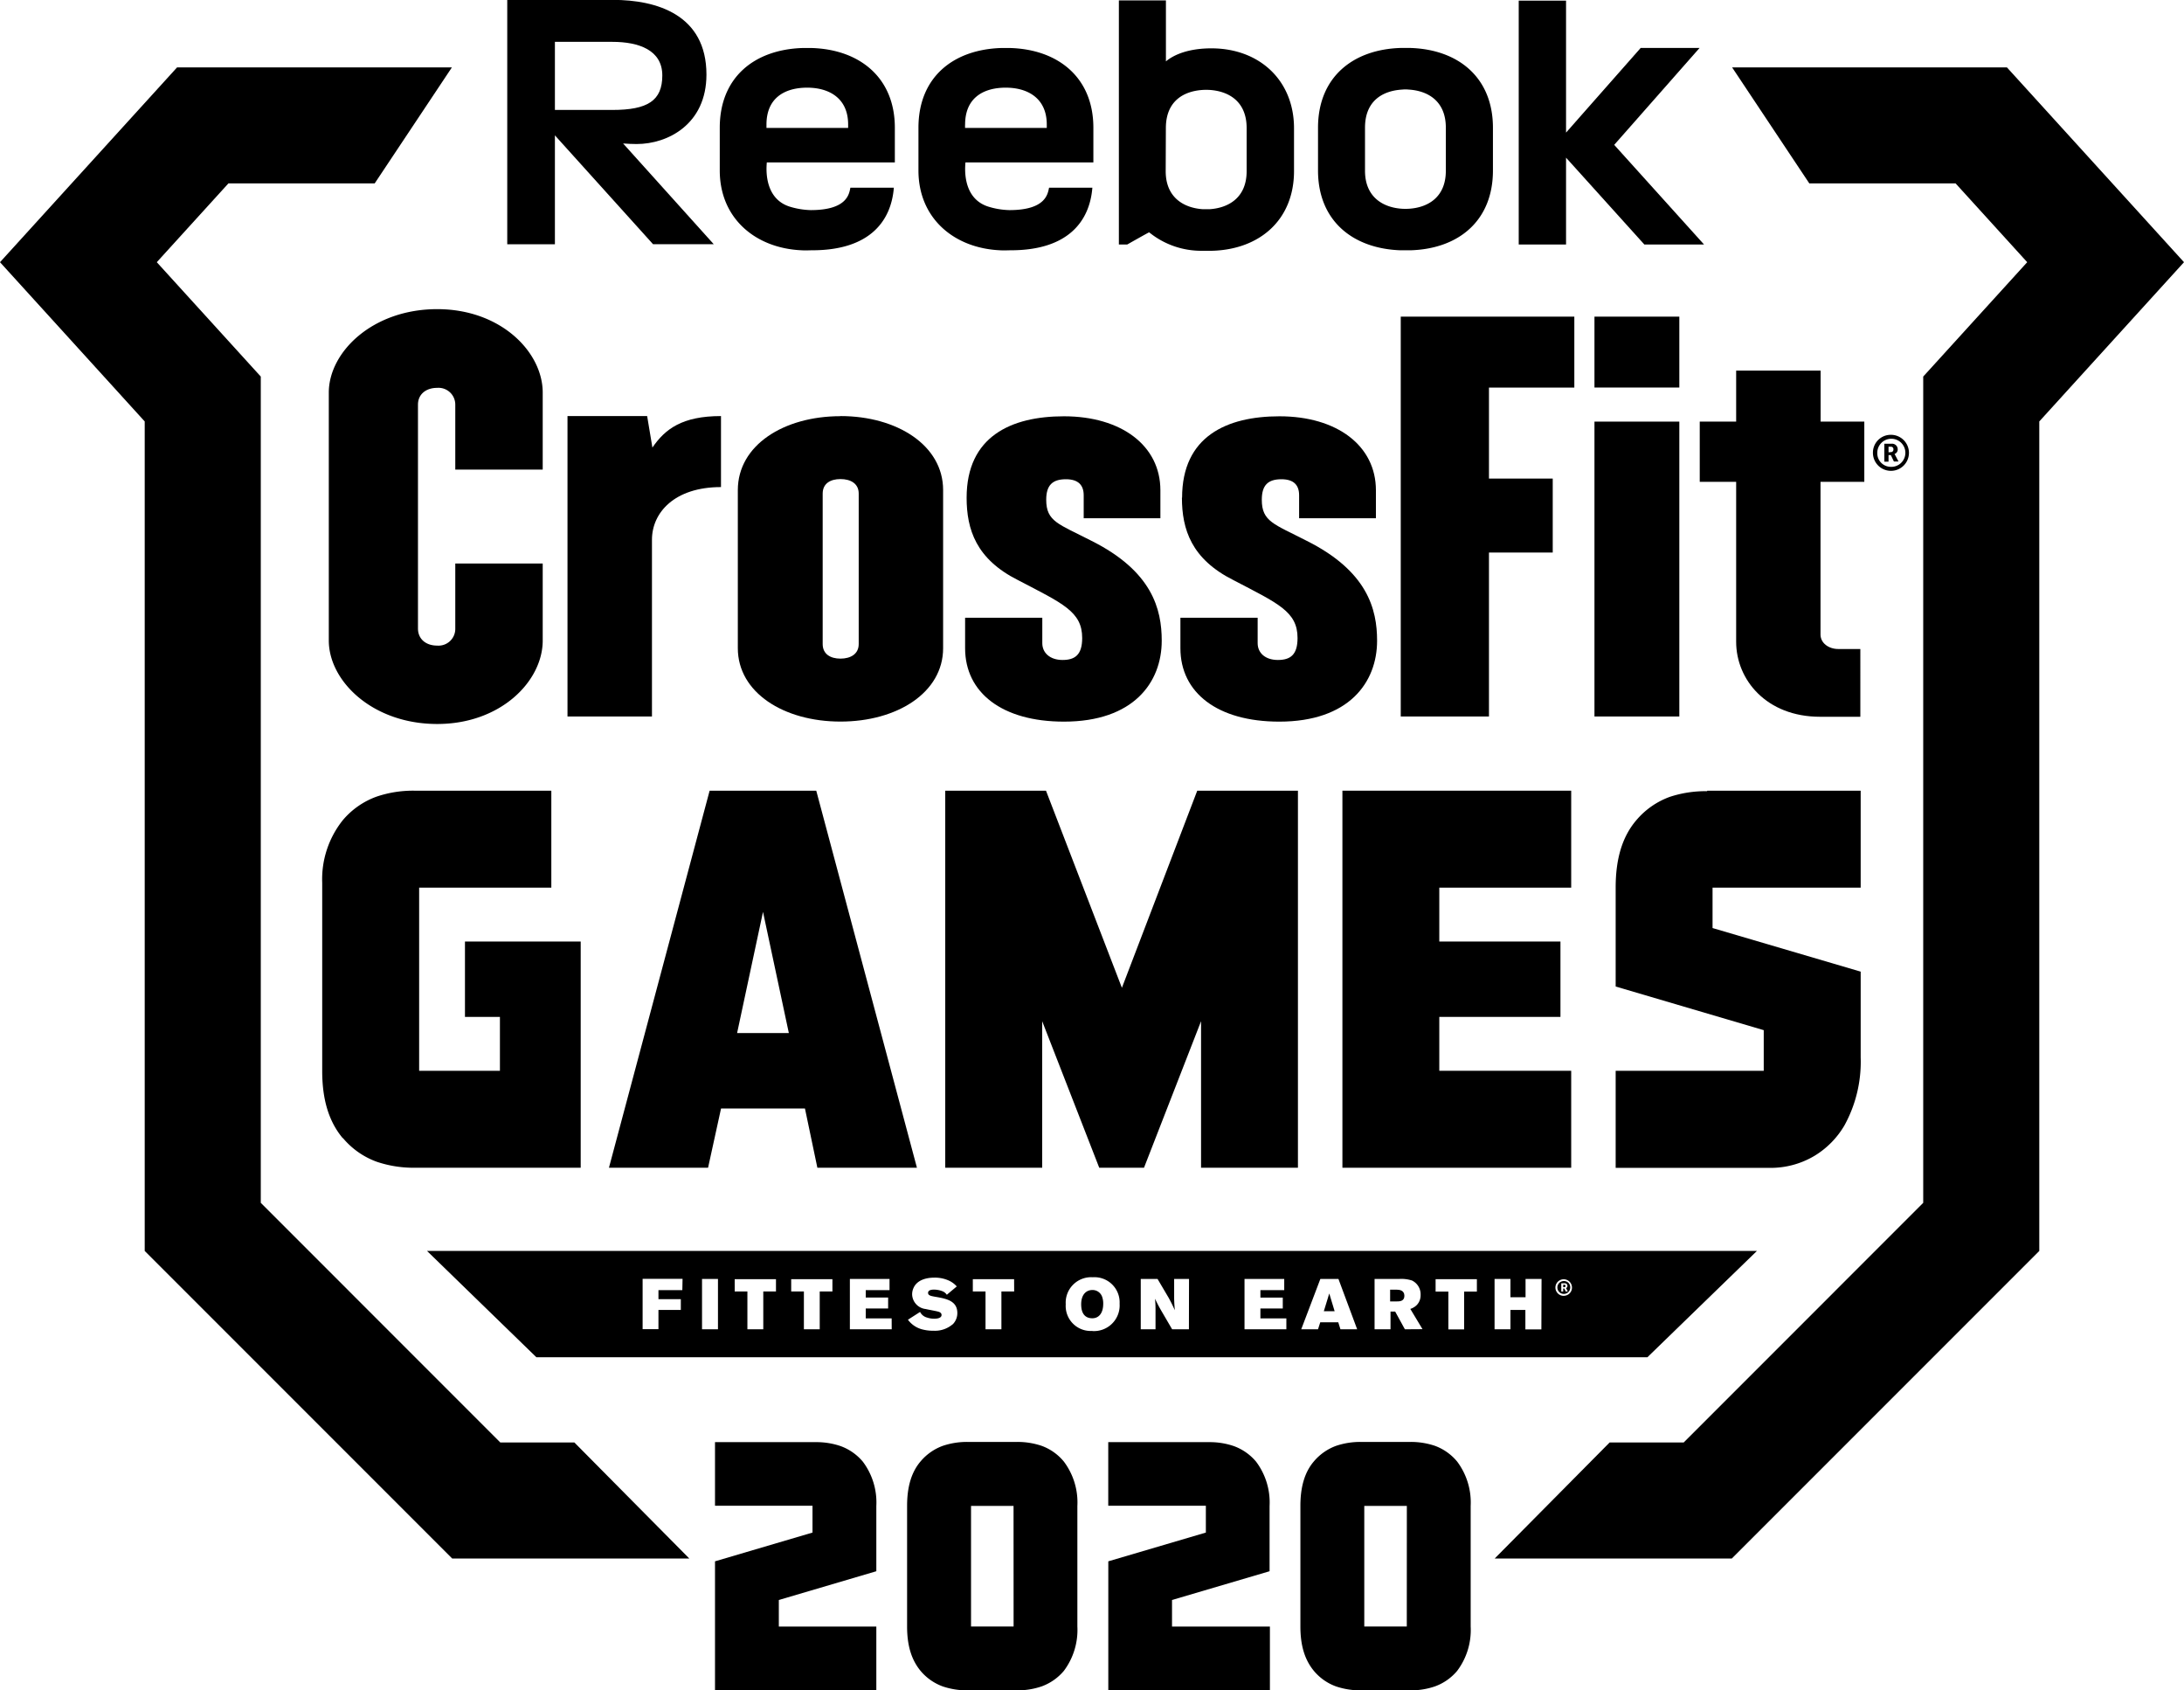 <?xml version="1.0" encoding="UTF-8"?> <svg xmlns="http://www.w3.org/2000/svg" id="CFG19_Logo" viewBox="0 0 390.43 302.11"><path d="M174.78,90.81c0,5.72,1.71,11,9.17,14.75,8,4.18,11.49,5.62,11.49,10.36,0,3-1.29,3.92-3.51,3.92s-3.62-1.25-3.62-3v-4.55h-13.8v5.45c0,7.94,6.61,13.12,17.67,13.12,12.43,0,17.48-7,17.48-14.46,0-5.64-1.7-12.43-12.59-17.87-5.83-3-8.06-3.4-8.06-7.33,0-2.59,1.12-3.66,3.52-3.66,2.23,0,3.18,1.07,3.18,2.86v4.11h13.71v-5c0-8-7-13.22-17.24-13.22-9.43,0-17.4,3.59-17.4,14.56" transform="translate(-1.98 -1.89)"></path><path d="M155.49,117c0,1.79-1.47,2.6-3.26,2.6s-3.18-.81-3.18-2.6V90.1c0-1.79,1.37-2.59,3.18-2.59s3.26.8,3.26,2.59Zm-3.26-40.73c-10.13,0-18.35,5.18-18.35,13.22v28.24c0,7.94,8.22,13.12,18.35,13.12s18.35-5.18,18.35-13.12V89.47c0-8-8.25-13.22-18.35-13.22" transform="translate(-1.98 -1.89)"></path><path d="M335.26,88V77.24h-7.81V68.13h-15.1v9.11h-6.51V88h6.51v28.59c0,6.78,5.41,13.4,15,13.4h7.2V117.88h-3.95c-1.72,0-3.17-1.07-3.17-2.58V88Z" transform="translate(-1.98 -1.89)"></path><rect x="285.04" y="75.35" width="15.17" height="52.7"></rect><path d="M213.27,90.81c0,5.72,1.72,11,9.19,14.75,8,4.18,11.48,5.62,11.48,10.36,0,3-1.28,3.92-3.52,3.92s-3.61-1.25-3.61-3v-4.55H213v5.45c0,7.94,6.61,13.12,17.67,13.12,12.44,0,17.49-7,17.49-14.46,0-5.64-1.72-12.43-12.61-17.87-5.82-3-8-3.4-8-7.33,0-2.59,1.1-3.66,3.51-3.66,2.23,0,3.16,1.07,3.16,2.86v4.11h13.73v-5c0-8-7-13.22-17.23-13.22-9.44,0-17.42,3.59-17.42,14.56" transform="translate(-1.98 -1.89)"></path><polygon points="281.44 69.27 281.44 56.59 250.41 56.59 250.41 128.05 266.18 128.05 266.18 98.75 277.58 98.75 277.58 85.53 266.18 85.53 266.18 69.27 281.44 69.27"></polygon><path d="M99,116.37V102.6H83.37v11.61a3,3,0,0,1-3.25,3.06c-2,0-3.42-1.17-3.42-3.06v-40c0-1.87,1.45-3,3.42-3a3,3,0,0,1,3.25,3V85.82H99V72.05c0-7.23-7.46-14.91-18.86-14.91-11.58,0-19.38,7.68-19.38,14.91v44.32c0,7.23,7.8,14.91,19.38,14.91,11.4,0,18.86-7.68,18.86-14.91" transform="translate(-1.98 -1.89)"></path><rect x="285.04" y="56.59" width="15.17" height="12.67"></rect><path d="M118.61,81.88l-.94-5.63H103.43v53.69h15.1V98.35c0-4.82,4-9.41,12.34-9.41V76.25c-6.94,0-10,2.32-12.26,5.63" transform="translate(-1.98 -1.89)"></path><path d="M340,82.69a.44.44,0,0,0,.46-.49.42.42,0,0,0-.46-.47h-.41v1Zm-1.16-1.5h1.33a1,1,0,0,1,1.06,1,.85.85,0,0,1-.57.84v0a1,1,0,0,1,.11.18l.6,1.16h-.82L340,83.22h-.41V84.4h-.75Zm1.1,4.13a2.51,2.51,0,1,0-2.36-2.51,2.42,2.42,0,0,0,2.36,2.51m0-5.72a3.22,3.22,0,1,1-3.14,3.21,3.18,3.18,0,0,1,3.14-3.21" transform="translate(-1.98 -1.89)"></path><path d="M63.24,205.29c-2.5-3-3.66-6.92-3.66-12V159.67a16.92,16.92,0,0,1,3.66-11.17,14.2,14.2,0,0,1,6.07-4.24A20.28,20.28,0,0,1,76,143.2h24.54v17.33H76.91v32.73H91.35v-9.63H85.1V170.16h20.69v40.43H76a20.55,20.55,0,0,1-6.64-1.06,14.2,14.2,0,0,1-6.07-4.24" transform="translate(-1.98 -1.89)"></path><path d="M133.75,186.52H143l-4.62-21.66Zm-5.19,24.07H110.84l18-67.39H147.9l18,67.39H148.1L145.88,200h-15Z" transform="translate(-1.98 -1.89)"></path><polygon points="214.03 141.31 232.03 141.31 232.03 208.7 214.71 208.7 214.71 182.51 204.51 208.7 196.51 208.7 186.31 182.51 186.31 208.7 168.98 208.7 168.98 141.31 186.99 141.31 200.56 176.54 214.03 141.31"></polygon><polygon points="280.88 208.7 239.98 208.7 239.98 141.31 280.88 141.31 280.88 158.64 257.3 158.64 257.3 168.27 278.96 168.27 278.96 181.74 257.3 181.74 257.3 191.37 280.88 191.37 280.88 208.7"></polygon><path d="M307.17,143.21h27.44v17.32H308.13v7.22l26.48,7.79v15.31A23.6,23.6,0,0,1,331.72,203a15.5,15.5,0,0,1-5.4,5.48,15.3,15.3,0,0,1-8.08,2.13H290.81V193.26h26.47V186l-26.47-7.8V160.53c0-5.1,1.15-9.05,3.65-12a14.14,14.14,0,0,1,6.07-4.24,20.51,20.51,0,0,1,6.64-1" transform="translate(-1.98 -1.89)"></path><path d="M197.26,232.44c-1,0-2,.7-2,2.56,0,1.56.63,2.49,2,2.49,1.14,0,1.94-.9,1.94-2.58a3.5,3.5,0,0,0-.17-1.19A1.81,1.81,0,0,0,197.26,232.44Z" transform="translate(-1.98 -1.89)"></path><path d="M251.65,232.38h-1.16v2.1h1.18c.47,0,1.37,0,1.37-1S252.15,232.38,251.65,232.38Z" transform="translate(-1.98 -1.89)"></path><polygon points="236.66 234.34 238.59 234.34 237.63 231.17 236.66 234.34"></polygon><path d="M78.32,225.46l19.55,19H296.48l19.58-19Zm45.64,7h-4.27v1.62h4V236h-4v3.44h-2.83v-9H124Zm6.37,7h-2.85v-9h2.85Zm10.37-6.76h-2.27v6.76h-2.84v-6.76h-2.27V230.5h7.38Zm10.09,0h-2.27v6.76h-2.83v-6.76h-2.27V230.5h7.37Zm10.6,6.76h-7.48v-9H161v2h-4.25v1.33h4v1.95h-4v1.77h4.63Zm10.89-.89a4.88,4.88,0,0,1-3.42,1.15,7.46,7.46,0,0,1-2.08-.26,4.58,4.58,0,0,1-2.49-1.71l2.17-1.39a1.93,1.93,0,0,0,1.24,1,4,4,0,0,0,1.26.21c.23,0,1.34,0,1.34-.67,0-.07,0-.4-.49-.56-.32-.12-2-.41-2.34-.5a2.72,2.72,0,0,1-2.43-2.61,2.75,2.75,0,0,1,.25-1.16c.58-1.32,2.09-1.84,3.71-1.84a6,6,0,0,1,2.7.57,4.31,4.31,0,0,1,1.32,1l-1.78,1.49a1.71,1.71,0,0,0-.68-.59,4.17,4.17,0,0,0-1.67-.33c-.48,0-1,.13-1,.58s.46.55,1.23.69c2,.34,4,.7,4,2.92A2.82,2.82,0,0,1,172.28,238.59Zm11-5.87H181v6.76h-2.84v-6.76h-2.27V230.5h7.38Zm14,7.05a4.47,4.47,0,0,1-4.78-4.76,4.55,4.55,0,0,1,4.83-4.83,4.5,4.5,0,0,1,4.8,4.73A4.59,4.59,0,0,1,197.21,239.77Zm17.24-.29h-3l-1.81-3.1c-.52-.89-.67-1.17-1.25-2.36.07.81.08,1,.09,1.82v3.64h-2.64v-9h3l2,3.39c.5.93.63,1.2,1.09,2.2-.07-.88-.09-1.07-.12-2.07v-3.52h2.66Zm17.42,0h-7.48v-9h7.1v2h-4.26v1.33h4v1.95h-4v1.77h4.64Zm9.67,0-.39-1.25H238l-.4,1.25h-3l3.42-9h3.23l3.35,9Zm11.52,0-1.74-3.17h-.83v3.17h-2.85v-9h4.47a6.22,6.22,0,0,1,2.21.28,2.74,2.74,0,0,1,1.55,2.59,2.51,2.51,0,0,1-.69,1.8,2.88,2.88,0,0,1-1.15.69l2.18,3.62ZM266,232.72h-2.28v6.76H260.9v-6.76h-2.28V230.5H266Zm11.53,6.76h-2.86V236H272v3.46h-2.84v-9H272v3.27h2.7v-3.27h2.86Zm4.07-6A1.48,1.48,0,1,1,283,232,1.46,1.46,0,0,1,281.6,233.47Z" transform="translate(-1.98 -1.89)"></path><path d="M281.6,230.84a1.15,1.15,0,1,0,1.09,1.15A1.11,1.11,0,0,0,281.6,230.84Zm.28,1.87-.25-.54h-.2v.54h-.34v-1.47h.61a.46.46,0,0,1,.49.47.38.38,0,0,1-.27.38h0s0,0,.06.08l.28.53Z" transform="translate(-1.98 -1.89)"></path><path d="M281.63,231.49h-.2v.44h.19a.2.2,0,0,0,.22-.22A.2.2,0,0,0,281.63,231.49Z" transform="translate(-1.98 -1.89)"></path><path d="M246,24.71c0-4.87,3.24-6.61,6.64-6.81a5.71,5.71,0,0,1,1.17,0c3.37.2,6.64,2,6.64,6.81v7.7c0,4.79-3.27,6.59-6.63,6.79a11.61,11.61,0,0,1-1.18,0c-3.4-.21-6.64-2.07-6.64-6.79Zm6.3,21.91c.51,0,1.37,0,1.88,0,8.57-.27,14.69-5.29,14.69-14.26V24.72c0-8.92-6.12-14-14.8-14.26-.41,0-1.24,0-1.68,0-8.62.26-14.79,5.28-14.79,14.26v7.64c0,8.91,6.12,13.94,14.7,14.26" transform="translate(-1.98 -1.89)"></path><path d="M273.48,45.59h8.46V30.07l14,15.52h10.67L290.55,27.78l15.26-17.32H295.28L281.94,25.59V2l-8.46,0Z" transform="translate(-1.98 -1.89)"></path><path d="M139,24.16c0-4.64,3.07-6.42,6.7-6.59a10.45,10.45,0,0,1,1.12,0c3.7.17,6.78,2.09,6.78,6.57v.61H139Zm6.24,22.46c.88.05,1.33,0,1.93,0,10.3,0,14.13-5.23,14.6-11.18H154c-.22,1.1-.56,4-7.09,4a13.81,13.81,0,0,1-3.85-.65c-4.81-1.61-4-7.55-4-7.87h22.89V24.72c0-8.95-6.28-14-14.89-14.25h-1.61c-8.68.28-14.8,5.3-14.8,14.25v7.64c0,8.55,6.38,13.89,14.61,14.26" transform="translate(-1.98 -1.89)"></path><path d="M174.51,24.16c0-4.64,3.06-6.42,6.68-6.59a10.83,10.83,0,0,1,1.14,0c3.68.17,6.78,2.09,6.78,6.57v.61H174.5c0-.11,0-.39,0-.59m6.22,22.46c.88.05,1.34,0,1.94,0,10.31,0,14.12-5.23,14.6-11.18h-7.74c-.24,1.1-.58,4-7.1,4a13.75,13.75,0,0,1-3.85-.65c-4.83-1.61-4-7.55-4-7.87h22.87V24.72c0-8.95-6.26-14-14.88-14.25h-1.6c-8.68.28-14.79,5.3-14.79,14.25v7.64c0,8.55,6.37,13.89,14.59,14.26" transform="translate(-1.98 -1.89)"></path><path d="M210.4,24.78c0-4.87,3.23-6.62,6.63-6.82a11.21,11.21,0,0,1,1.16,0c3.38.21,6.65,2,6.65,6.82v7.71c0,4.77-3.29,6.57-6.62,6.79H217c-3.4-.23-6.63-2.09-6.63-6.79ZM202,45.59h1.49s3.72-2.11,3.92-2.18a14.76,14.76,0,0,0,9.33,3.3c.66,0,1.21,0,1.87,0,8.54-.21,14.7-5.5,14.7-14.26V24.82c0-8.59-6.2-14.29-14.77-14.29-3.94,0-6.62,1.06-8.13,2.33,0-.65,0-10.9,0-10.9H202Z" transform="translate(-1.98 -1.89)"></path><path d="M101.18,9.37h10.27c4.76,0,8.93,1.49,8.93,6s-2.61,6.17-8.93,6.17H101.18Zm0,36.17V26.08l17.54,19.45h10.85l-16.2-18c.8.06,1.61.1,2.43.1,5.55,0,12.47-3.53,12.47-12.41,0-10.7-8.88-13.35-16.73-13.35H92.66V45.54Z" transform="translate(-1.98 -1.89)"></path><polygon points="300.99 257.8 343.81 214.97 343.81 67.3 362.4 46.86 349.6 32.78 323.45 32.78 309.65 12.05 358.78 12.05 390.43 46.86 364.56 75.32 364.56 223.57 309.59 278.54 267.2 278.54 287.75 257.8 300.99 257.8"></polygon><polygon points="89.44 257.8 46.62 214.97 46.62 67.3 28.03 46.86 40.83 32.78 66.98 32.78 80.78 12.05 31.65 12.05 0 46.86 25.87 75.32 25.87 223.57 80.84 278.54 123.23 278.54 102.68 257.8 89.44 257.8"></polygon><path d="M156.23,263.12a12.14,12.14,0,0,1,2.41,7.92V282.7l-17.43,5.14v4.75h17.43V304H129.8V280.93l17.43-5.14V271H129.8V259.63h18.06a13.32,13.32,0,0,1,4.38.7A9.35,9.35,0,0,1,156.23,263.12Z" transform="translate(-1.98 -1.89)"></path><path d="M192.17,263.11a12.14,12.14,0,0,1,2.41,7.92v21.55a12.19,12.19,0,0,1-2.41,7.92,9.35,9.35,0,0,1-4,2.79,13.32,13.32,0,0,1-4.38.7h-8.87a13.53,13.53,0,0,1-4.37-.69,9.32,9.32,0,0,1-4-2.79c-1.65-2-2.41-4.56-2.41-7.92V271c0-3.36.76-6,2.41-7.93a9.37,9.37,0,0,1,4-2.79,13.58,13.58,0,0,1,4.37-.69h8.88a13.53,13.53,0,0,1,4.37.69A9.23,9.23,0,0,1,192.17,263.11Zm-9,7.92h-7.6v21.55h7.61Z" transform="translate(-1.98 -1.89)"></path><path d="M226.53,263.12a12.14,12.14,0,0,1,2.41,7.92V282.7l-17.44,5.14v4.75H229V304H200.11V280.93l17.44-5.14V271H200.1V259.63h18.07a13.26,13.26,0,0,1,4.37.7A9.35,9.35,0,0,1,226.53,263.12Z" transform="translate(-1.98 -1.89)"></path><path d="M262.48,263.11a12.19,12.19,0,0,1,2.41,7.92v21.55a12.14,12.14,0,0,1-2.41,7.92,9.29,9.29,0,0,1-4,2.79,13.31,13.31,0,0,1-4.37.7h-8.88a13.58,13.58,0,0,1-4.37-.69,9.23,9.23,0,0,1-4-2.79c-1.65-2-2.41-4.56-2.41-7.92V271c0-3.36.76-6,2.41-7.93a9.43,9.43,0,0,1,4-2.79,13.6,13.6,0,0,1,4.38-.69h8.87a13.53,13.53,0,0,1,4.37.69A9.32,9.32,0,0,1,262.48,263.11Zm-9,7.92h-7.61v21.55h7.6Z" transform="translate(-1.98 -1.89)"></path></svg> 